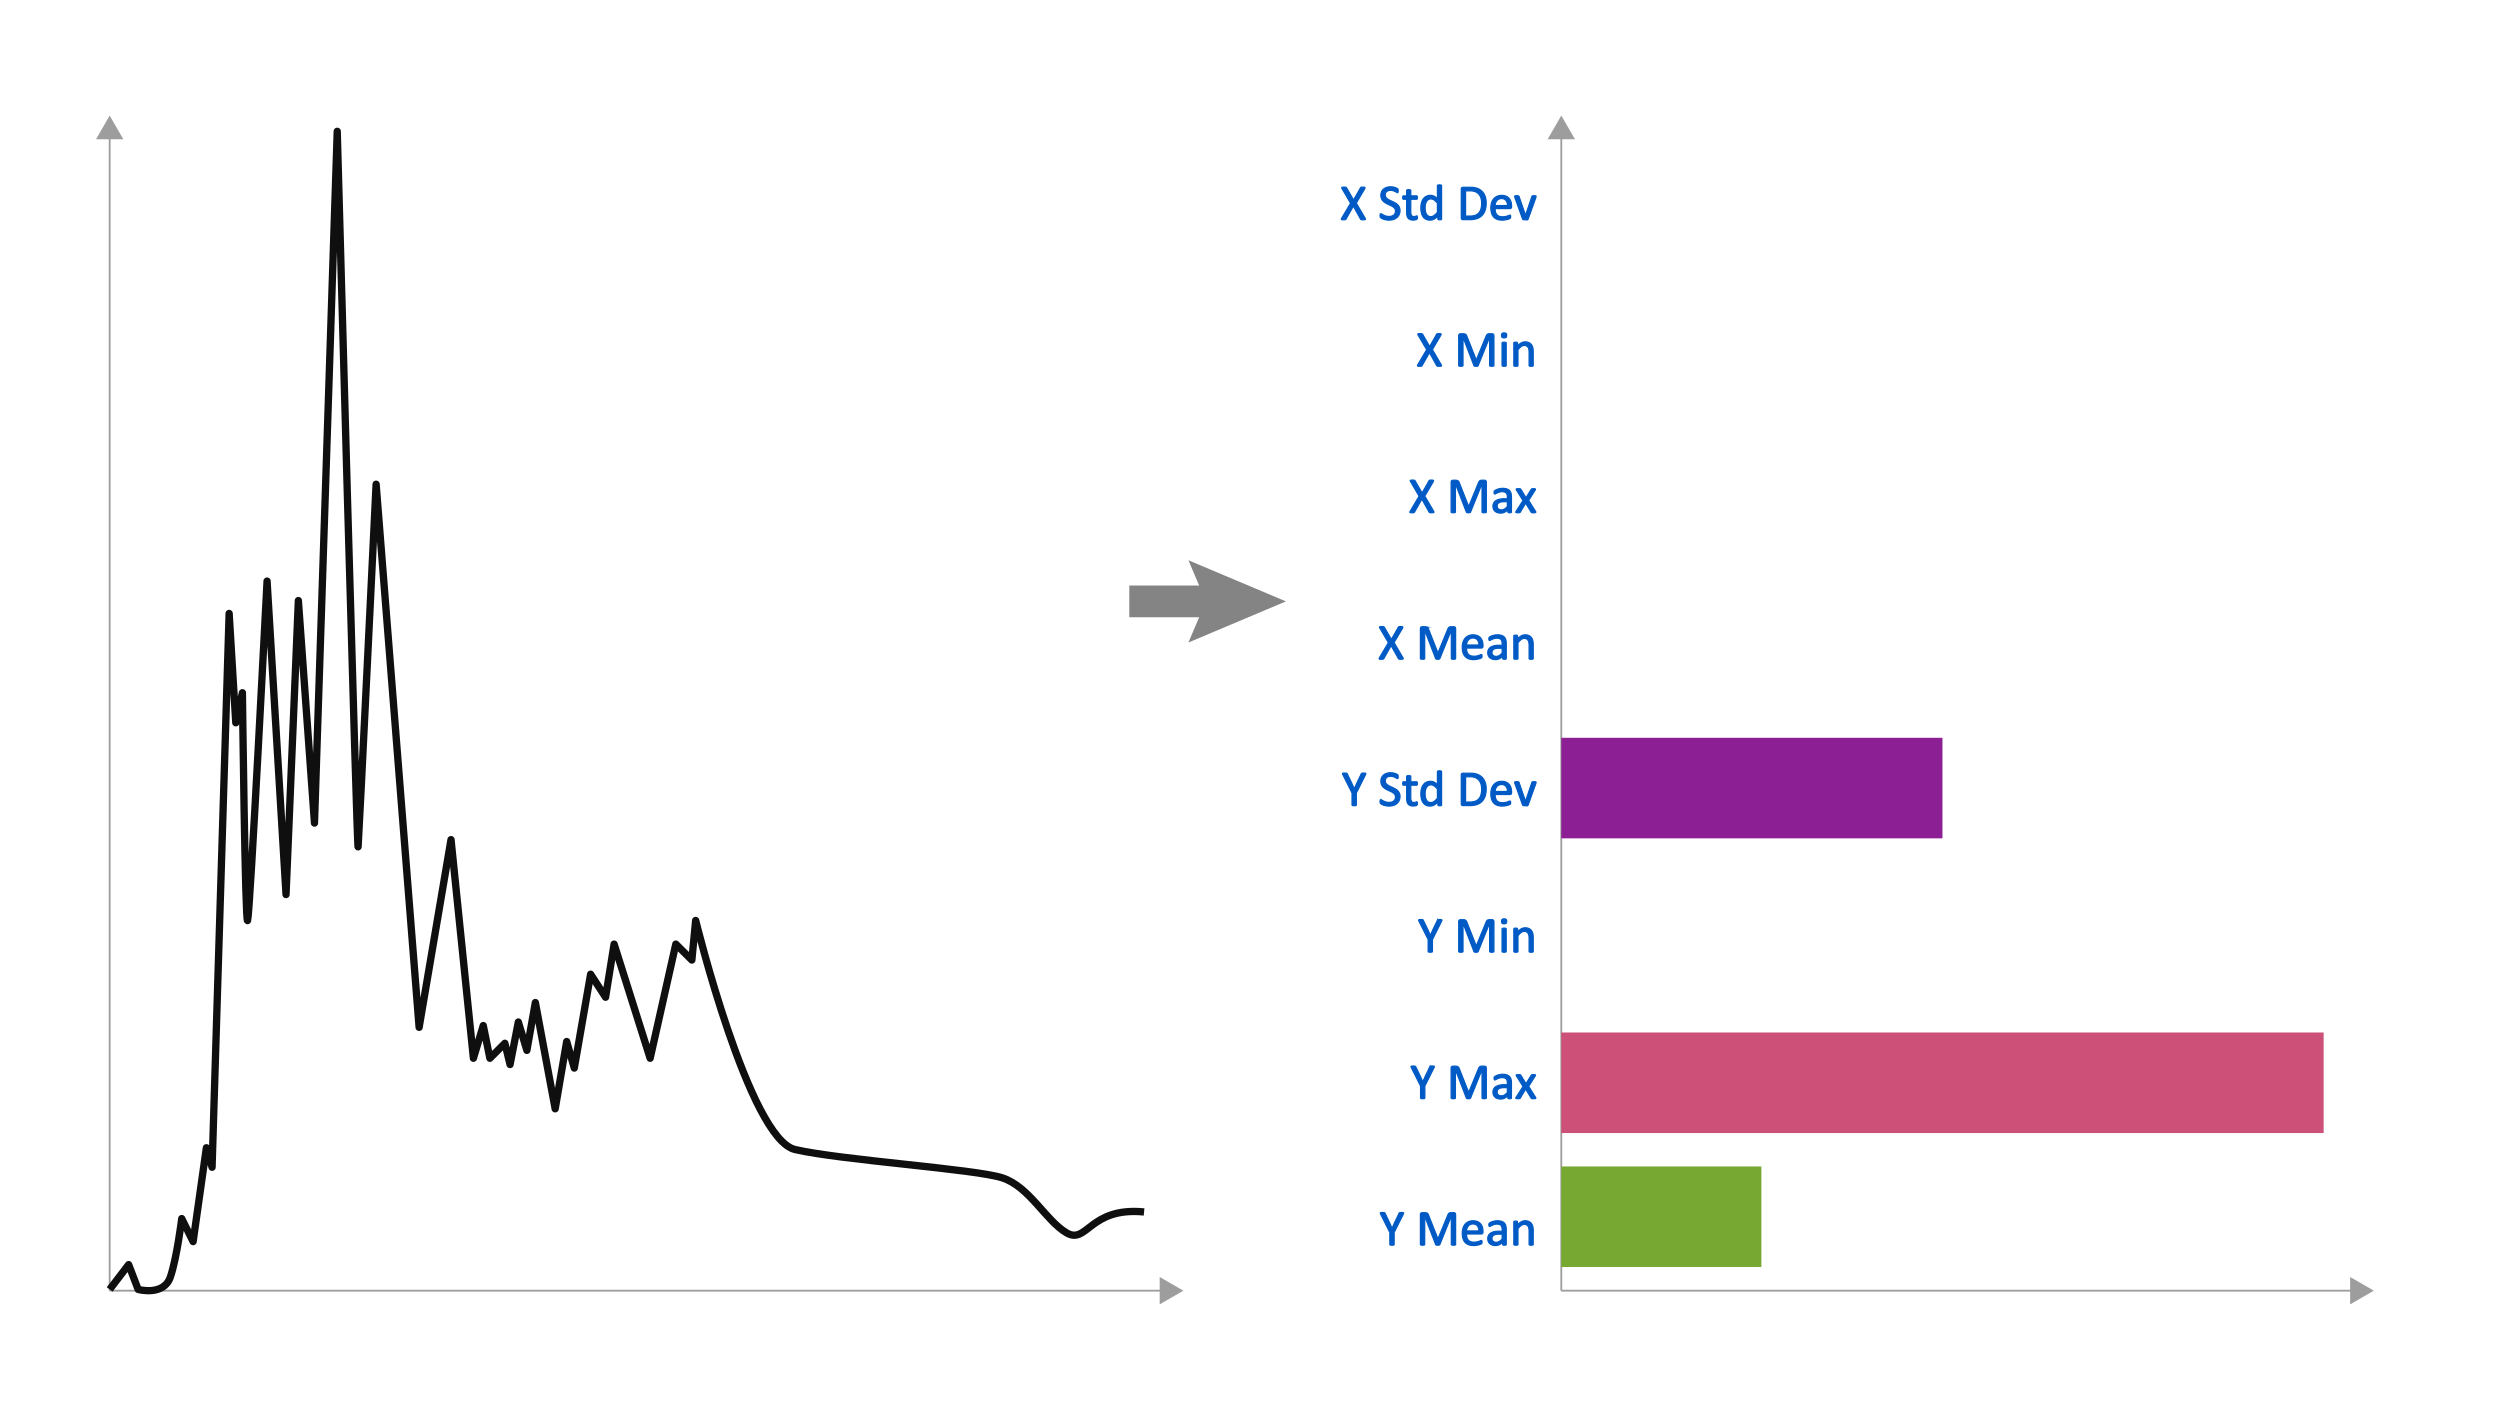 <svg id="Layer_1" data-name="Layer 1" xmlns="http://www.w3.org/2000/svg" viewBox="0 0 1024 576"><defs><style>.cls-1{fill:#005ac5;stroke:#005ac5;stroke-width:0.5px;}.cls-1,.cls-2,.cls-4{stroke-miterlimit:10;}.cls-2,.cls-4,.cls-9{fill:none;}.cls-2{stroke:#9d9d9d;stroke-width:0.75px;}.cls-3{fill:#9d9d9d;}.cls-4{stroke:#848484;stroke-width:13px;}.cls-5{fill:#848484;}.cls-6{fill:#8c1f94;}.cls-7{fill:#cc5077;}.cls-8{fill:#76a832;}.cls-9{stroke:#0f0f0f;stroke-linejoin:round;stroke-width:3px;}</style></defs><path class="cls-1" d="M559.115,89.337a1.254,1.254,0,0,1,.159.359.205.205,0,0,1-.067.211.592.592,0,0,1-.302.102,4.743,4.743,0,0,1-.56.025c-.219,0-.389-.004-.512-.016a1.097,1.097,0,0,1-.293-.056.478.478,0,0,1-.164-.097.51.51,0,0,1-.098-.149l-2.953-5.28-2.983,5.28a.686.686,0,0,1-.112.153.419.419,0,0,1-.17.098,1.294,1.294,0,0,1-.292.051c-.123.012-.287.016-.492.016a4.22,4.22,0,0,1-.533-.025.475.475,0,0,1-.272-.102.223.223,0,0,1-.052-.211,1.254,1.254,0,0,1,.159-.359l3.62-6.101-3.456-5.896a1.719,1.719,0,0,1-.159-.365.202.202,0,0,1,.047-.215.492.492,0,0,1,.287-.098c.136-.014.324-.019.564-.019.205,0,.372.004.503.016a1.433,1.433,0,0,1,.307.051.33.33,0,0,1,.164.102c.034.045.072.095.113.149l2.851,4.963,2.83-4.963q.051-.082.103-.149A.33.33,0,0,1,557.5,76.71a1.106,1.106,0,0,1,.272-.051c.116-.012.273-.016.473-.016a4.143,4.143,0,0,1,.517.025.57.57,0,0,1,.287.098.21.21,0,0,1,.066.209,1.177,1.177,0,0,1-.143.365l-3.445,5.854Z"/><path class="cls-1" d="M573.441,86.251a3.856,3.856,0,0,1-.344,1.661,3.563,3.563,0,0,1-.954,1.235,4.116,4.116,0,0,1-1.436.764,5.934,5.934,0,0,1-1.778.257,6.443,6.443,0,0,1-1.236-.112,6.869,6.869,0,0,1-1.015-.277,5.02,5.02,0,0,1-.749-.338,2.018,2.018,0,0,1-.42-.298.754.754,0,0,1-.175-.313,1.851,1.851,0,0,1-.056-.507,2.855,2.855,0,0,1,.019-.374.869.869,0,0,1,.062-.241.258.258,0,0,1,.102-.128.285.285,0,0,1,.144-.036.829.829,0,0,1,.404.175,6.436,6.436,0,0,0,1.661.764,4.549,4.549,0,0,0,1.339.18,3.415,3.415,0,0,0,1.051-.154,2.492,2.492,0,0,0,.82-.436,1.883,1.883,0,0,0,.527-.692,2.253,2.253,0,0,0,.185-.933,1.752,1.752,0,0,0-.257-.965,2.587,2.587,0,0,0-.677-.701,5.925,5.925,0,0,0-.959-.555c-.358-.167-.727-.338-1.101-.512a12.227,12.227,0,0,1-1.098-.58,4.627,4.627,0,0,1-.953-.748,3.477,3.477,0,0,1-.683-1.01,3.371,3.371,0,0,1-.261-1.391,3.481,3.481,0,0,1,.302-1.48,3.062,3.062,0,0,1,.841-1.093,3.727,3.727,0,0,1,1.282-.671,5.369,5.369,0,0,1,1.605-.232,5.252,5.252,0,0,1,.887.077,5.889,5.889,0,0,1,.841.205,4.769,4.769,0,0,1,.702.287,1.813,1.813,0,0,1,.405.256.75.75,0,0,1,.128.154.548.548,0,0,1,.052.143,1.497,1.497,0,0,1,.03.211c.007.082.011.188.011.318a2.992,2.992,0,0,1-.016.328,1.21,1.21,0,0,1-.046.24.301.301,0,0,1-.087.145.206.206,0,0,1-.128.045.822.822,0,0,1-.354-.143c-.16-.096-.357-.203-.589-.324a5.312,5.312,0,0,0-.826-.328,3.635,3.635,0,0,0-1.071-.148,2.864,2.864,0,0,0-.964.148,1.985,1.985,0,0,0-.677.396,1.548,1.548,0,0,0-.399.585,1.916,1.916,0,0,0-.134.717,1.722,1.722,0,0,0,.257.954,2.598,2.598,0,0,0,.682.708,6.051,6.051,0,0,0,.969.563c.362.171.732.343,1.107.519q.564.261,1.107.574a4.573,4.573,0,0,1,.969.738,3.357,3.357,0,0,1,.688,1.004A3.316,3.316,0,0,1,573.441,86.251Z"/><path class="cls-1" d="M580.566,89.04a2.151,2.151,0,0,1-.041.472.531.531,0,0,1-.123.257.804.804,0,0,1-.246.153,2.031,2.031,0,0,1-.374.118c-.14.031-.289.057-.446.076a3.471,3.471,0,0,1-.471.031,3.56,3.56,0,0,1-1.23-.189,1.994,1.994,0,0,1-.842-.574,2.366,2.366,0,0,1-.477-.975,5.747,5.747,0,0,1-.148-1.389V81.626h-1.292a.277.277,0,0,1-.246-.164,1.144,1.144,0,0,1-.093-.533,1.74,1.74,0,0,1,.026-.328.946.946,0,0,1,.066-.221.275.275,0,0,1,.107-.123.316.316,0,0,1,.149-.035h1.281V78.027a.257.257,0,0,1,.036-.134.294.294,0,0,1,.133-.107.869.869,0,0,1,.262-.066,3.396,3.396,0,0,1,.41-.021,3.523,3.523,0,0,1,.421.021.804.804,0,0,1,.256.066.337.337,0,0,1,.133.107.237.237,0,0,1,.041.134v2.194h2.369a.285.285,0,0,1,.144.035.315.315,0,0,1,.107.123.728.728,0,0,1,.067.221,2.388,2.388,0,0,1,.02.328,1.147,1.147,0,0,1-.092.533.277.277,0,0,1-.246.164h-2.369v5.149a2.934,2.934,0,0,0,.282,1.439,1.066,1.066,0,0,0,1.011.488,1.713,1.713,0,0,0,.42-.047,3.382,3.382,0,0,0,.328-.098c.096-.033.178-.066.246-.098a.479.479,0,0,1,.185-.045.194.194,0,0,1,.098.025.169.169,0,0,1,.071.098,1.187,1.187,0,0,1,.047.194A2.056,2.056,0,0,1,580.566,89.04Z"/><path class="cls-1" d="M590.472,89.717a.275.275,0,0,1-.036.143.236.236,0,0,1-.123.098,1.006,1.006,0,0,1-.231.057,2.529,2.529,0,0,1-.349.019,2.631,2.631,0,0,1-.359-.019,1.113,1.113,0,0,1-.235-.057.271.271,0,0,1-.134-.098.252.252,0,0,1-.041-.143v-1.22a6.29,6.29,0,0,1-1.512,1.23,3.457,3.457,0,0,1-1.718.44,3.544,3.544,0,0,1-1.733-.396,3.229,3.229,0,0,1-1.163-1.066,4.673,4.673,0,0,1-.651-1.578,8.657,8.657,0,0,1-.205-1.912,8.321,8.321,0,0,1,.256-2.148,4.776,4.776,0,0,1,.76-1.636,3.375,3.375,0,0,1,1.245-1.04,3.854,3.854,0,0,1,1.718-.365,3.146,3.146,0,0,1,1.482.353A5.282,5.282,0,0,1,588.77,81.421V76.059a.278.278,0,0,1,.036-.138.233.233,0,0,1,.139-.104,1.556,1.556,0,0,1,.261-.06,2.556,2.556,0,0,1,.405-.026,2.728,2.728,0,0,1,.42.026,1.302,1.302,0,0,1,.257.06.295.295,0,0,1,.139.104.24.24,0,0,1,.046.138ZM588.77,83.226a6.673,6.673,0,0,0-1.328-1.297,2.31,2.31,0,0,0-1.338-.445,1.897,1.897,0,0,0-1.097.307,2.35,2.35,0,0,0-.733.81,3.848,3.848,0,0,0-.41,1.139,6.47,6.47,0,0,0-.128,1.291,8.485,8.485,0,0,0,.107,1.364,3.941,3.941,0,0,0,.374,1.185,2.255,2.255,0,0,0,.708.83,1.859,1.859,0,0,0,1.107.312,2.283,2.283,0,0,0,.65-.092,2.419,2.419,0,0,0,.641-.308,4.796,4.796,0,0,0,.688-.559,8.348,8.348,0,0,0,.759-.846Z"/><path class="cls-1" d="M608.744,83.144a9.289,9.289,0,0,1-.442,3.01,5.459,5.459,0,0,1-1.287,2.133,5.307,5.307,0,0,1-2.076,1.267,9.101,9.101,0,0,1-2.933.421h-2.809a.721.721,0,0,1-.446-.16.658.658,0,0,1-.21-.559V77.423a.658.658,0,0,1,.21-.559.728.728,0,0,1,.446-.16h3.004a8.3,8.3,0,0,1,2.912.447,5.315,5.315,0,0,1,1.995,1.281,5.471,5.471,0,0,1,1.22,2.025A8.099,8.099,0,0,1,608.744,83.144Zm-1.857.072a7.226,7.226,0,0,0-.267-2.004,4.297,4.297,0,0,0-.836-1.605,3.868,3.868,0,0,0-1.44-1.057,5.69,5.69,0,0,0-2.245-.379h-1.795V88.497h1.815a6.299,6.299,0,0,0,2.143-.318,3.536,3.536,0,0,0,1.456-.975,4.243,4.243,0,0,0,.877-1.645A8.346,8.346,0,0,0,606.887,83.216Z"/><path class="cls-1" d="M619.14,84.702a.71.71,0,0,1-.2.57.699.699,0,0,1-.459.168h-6.077a5.718,5.718,0,0,0,.154,1.385,2.688,2.688,0,0,0,.516,1.057,2.315,2.315,0,0,0,.938.676,3.718,3.718,0,0,0,1.411.236,5.745,5.745,0,0,0,1.175-.107,7.059,7.059,0,0,0,.892-.241q.376-.133.618-.241a.999.999,0,0,1,.366-.107.236.236,0,0,1,.128.035.238.238,0,0,1,.088.108.763.763,0,0,1,.047.2,2.781,2.781,0,0,1,.016.312,2.197,2.197,0,0,1-.011.231c-.007.065-.016.123-.025.174a.435.435,0,0,1-.052.139.603.603,0,0,1-.092.119,1.525,1.525,0,0,1-.334.184,4.775,4.775,0,0,1-.717.252c-.295.082-.635.154-1.02.221a7.513,7.513,0,0,1-1.235.097,5.743,5.743,0,0,1-1.995-.317,3.723,3.723,0,0,1-1.44-.943,4.041,4.041,0,0,1-.882-1.569,7.311,7.311,0,0,1-.298-2.194,6.92,6.92,0,0,1,.309-2.139,4.536,4.536,0,0,1,.887-1.609,3.875,3.875,0,0,1,1.399-1.016,4.618,4.618,0,0,1,1.835-.353,4.444,4.444,0,0,1,1.852.35,3.508,3.508,0,0,1,1.256.938,3.776,3.776,0,0,1,.723,1.385,6.041,6.041,0,0,1,.23,1.697ZM617.439,84.2a3.088,3.088,0,0,0-.594-2.092,2.258,2.258,0,0,0-1.851-.759,2.466,2.466,0,0,0-1.105.235,2.395,2.395,0,0,0-.794.626,2.839,2.839,0,0,0-.495.907,3.779,3.779,0,0,0-.196,1.082Z"/><path class="cls-1" d="M629.181,80.468a.711.711,0,0,1-.006.088c-.003.029-.009.062-.016.097s-.015.071-.025.112-.022.086-.035.134l-3.148,8.767a.55.55,0,0,1-.107.185.459.459,0,0,1-.2.112,1.555,1.555,0,0,1-.339.056c-.137.012-.307.016-.512.016s-.377-.006-.514-.019a1.669,1.669,0,0,1-.333-.062.491.491,0,0,1-.2-.112.513.513,0,0,1-.112-.175l-3.138-8.767c-.027-.082-.05-.153-.066-.216a.963.963,0,0,1-.031-.139c-.003-.029-.005-.056-.005-.076a.252.252,0,0,1,.041-.143.267.267,0,0,1,.139-.097.91.91,0,0,1,.256-.047c.106-.007.237-.01.396-.01.197,0,.356.004.477.016a.934.934,0,0,1,.276.056.333.333,0,0,1,.143.103.792.792,0,0,1,.088.154l2.603,7.607.041.123.031-.123,2.574-7.607a.342.342,0,0,1,.071-.154.386.386,0,0,1,.148-.103.916.916,0,0,1,.267-.056c.113-.012.262-.016.446-.016.157,0,.287.003.39.01a.694.694,0,0,1,.241.051.292.292,0,0,1,.123.098A.258.258,0,0,1,629.181,80.468Z"/><path class="cls-1" d="M590.287,149.337a1.254,1.254,0,0,1,.159.359.205.205,0,0,1-.067.211.592.592,0,0,1-.302.102,4.745,4.745,0,0,1-.56.025c-.219,0-.389-.004-.512-.016a1.097,1.097,0,0,1-.293-.056.479.479,0,0,1-.164-.097.508.508,0,0,1-.098-.149l-2.953-5.28-2.983,5.28a.686.686,0,0,1-.112.153.42.42,0,0,1-.17.098,1.293,1.293,0,0,1-.292.051c-.123.012-.287.016-.492.016a4.218,4.218,0,0,1-.533-.025.474.474,0,0,1-.272-.102.223.223,0,0,1-.052-.211,1.254,1.254,0,0,1,.159-.359l3.62-6.101-3.456-5.896a1.719,1.719,0,0,1-.159-.365.202.202,0,0,1,.047-.215.492.492,0,0,1,.287-.098c.136-.014.324-.019.563-.019.205,0,.372.004.503.016a1.433,1.433,0,0,1,.307.051.33.33,0,0,1,.164.102c.034.045.072.095.113.149l2.851,4.963,2.83-4.963q.051-.082.102-.149a.33.33,0,0,1,.148-.102,1.106,1.106,0,0,1,.272-.051c.116-.012.273-.016.473-.016a4.144,4.144,0,0,1,.518.025.57.57,0,0,1,.287.098.211.211,0,0,1,.066.209,1.18,1.18,0,0,1-.143.365l-3.445,5.854Z"/><path class="cls-1" d="M611.914,149.706a.25.25,0,0,1-.043.144.284.284,0,0,1-.147.098,1.761,1.761,0,0,1-.27.06,2.812,2.812,0,0,1-.428.025,2.843,2.843,0,0,1-.417-.025,1.574,1.574,0,0,1-.274-.06.282.282,0,0,1-.143-.098.249.249,0,0,1-.042-.144V138.15h-.021l-4.676,11.607a.333.333,0,0,1-.087.123.442.442,0,0,1-.164.087,1.208,1.208,0,0,1-.256.051,3.135,3.135,0,0,1-.354.016,2.878,2.878,0,0,1-.369-.019,1.369,1.369,0,0,1-.256-.057.446.446,0,0,1-.159-.088.265.265,0,0,1-.077-.112L599.259,138.15h-.01v11.556a.249.249,0,0,1-.042.144.288.288,0,0,1-.148.098,1.761,1.761,0,0,1-.274.06,2.911,2.911,0,0,1-.433.025,2.83,2.83,0,0,1-.423-.025,1.612,1.612,0,0,1-.27-.06.253.253,0,0,1-.137-.098.271.271,0,0,1-.037-.144V137.505a.747.747,0,0,1,.229-.615.797.797,0,0,1,.511-.185h1.083a2.453,2.453,0,0,1,.583.062,1.266,1.266,0,0,1,.438.194,1.143,1.143,0,0,1,.312.339,2.368,2.368,0,0,1,.218.481l3.795,9.608h.051l3.947-9.578a2.931,2.931,0,0,1,.25-.522,1.337,1.337,0,0,1,.298-.343,1.018,1.018,0,0,1,.359-.185,1.693,1.693,0,0,1,.458-.057h1.136a.937.937,0,0,1,.297.047.61.61,0,0,1,.239.143.776.776,0,0,1,.162.246.957.957,0,0,1,.062.365Z"/><path class="cls-1" d="M617.132,137.371a1.116,1.116,0,0,1-.225.81,1.21,1.21,0,0,1-.831.216,1.192,1.192,0,0,1-.816-.21,1.097,1.097,0,0,1-.221-.795,1.112,1.112,0,0,1,.227-.811,1.214,1.214,0,0,1,.83-.215,1.191,1.191,0,0,1,.815.211A1.093,1.093,0,0,1,617.132,137.371Zm-.194,12.346a.226.226,0,0,1-.041.138.306.306,0,0,1-.134.098.923.923,0,0,1-.256.062,3.534,3.534,0,0,1-.42.019,3.411,3.411,0,0,1-.41-.019,1.002,1.002,0,0,1-.262-.062.275.275,0,0,1-.134-.098.253.253,0,0,1-.036-.138v-9.229a.237.237,0,0,1,.17-.235.998.998,0,0,1,.262-.062,3.411,3.411,0,0,1,.41-.019,3.534,3.534,0,0,1,.42.019.92.92,0,0,1,.256.062.296.296,0,0,1,.134.102.238.238,0,0,1,.041.134Z"/><path class="cls-1" d="M628.012,149.717a.226.226,0,0,1-.041.138.314.314,0,0,1-.133.098.95.95,0,0,1-.257.062,3.42,3.42,0,0,1-.41.019,3.541,3.541,0,0,1-.421-.019.933.933,0,0,1-.256-.062.302.302,0,0,1-.133-.098.22.22,0,0,1-.041-.138v-5.403a5.304,5.304,0,0,0-.123-1.272,2.628,2.628,0,0,0-.359-.831,1.553,1.553,0,0,0-.61-.533,1.932,1.932,0,0,0-.866-.185,2.187,2.187,0,0,0-1.272.451,6.915,6.915,0,0,0-1.333,1.322v6.45a.225.225,0,0,1-.041.138.305.305,0,0,1-.134.098.922.922,0,0,1-.256.062,3.535,3.535,0,0,1-.42.019,3.41,3.41,0,0,1-.41-.019,1,1,0,0,1-.262-.062.274.274,0,0,1-.134-.098.253.253,0,0,1-.036-.138v-9.229a.282.282,0,0,1,.031-.138.275.275,0,0,1,.123-.103.672.672,0,0,1,.236-.06,4.55,4.55,0,0,1,.753,0,.595.595,0,0,1,.231.06.326.326,0,0,1,.117.103.246.246,0,0,1,.036.138v1.22a5.668,5.668,0,0,1,1.554-1.275,3.336,3.336,0,0,1,1.563-.406,3.499,3.499,0,0,1,1.554.312,2.813,2.813,0,0,1,1.02.836,3.348,3.348,0,0,1,.56,1.226,7.308,7.308,0,0,1,.169,1.686Z"/><path class="cls-1" d="M587.18,209.337a1.256,1.256,0,0,1,.159.359.205.205,0,0,1-.067.211.593.593,0,0,1-.302.102,4.742,4.742,0,0,1-.56.025c-.219,0-.389-.004-.512-.016a1.096,1.096,0,0,1-.293-.056.479.479,0,0,1-.164-.097.51.51,0,0,1-.098-.149l-2.953-5.28-2.983,5.28a.686.686,0,0,1-.112.153.419.419,0,0,1-.17.098,1.294,1.294,0,0,1-.292.051c-.123.012-.287.016-.492.016a4.22,4.22,0,0,1-.533-.025.475.475,0,0,1-.272-.102.223.223,0,0,1-.052-.211,1.253,1.253,0,0,1,.159-.359l3.62-6.101-3.456-5.896a1.724,1.724,0,0,1-.159-.365.202.202,0,0,1,.047-.215.492.492,0,0,1,.287-.098c.136-.014.324-.019.564-.019.205,0,.372.004.503.016a1.434,1.434,0,0,1,.307.051.329.329,0,0,1,.164.102c.034.045.072.095.113.149l2.851,4.963,2.83-4.963q.051-.082.102-.149a.33.33,0,0,1,.148-.102,1.107,1.107,0,0,1,.272-.051c.116-.012.274-.016.473-.016a4.145,4.145,0,0,1,.518.025.57.57,0,0,1,.287.098.211.211,0,0,1,.066.209,1.178,1.178,0,0,1-.144.365l-3.445,5.854Z"/><path class="cls-1" d="M608.806,209.706a.25.25,0,0,1-.043.144.285.285,0,0,1-.147.098,1.761,1.761,0,0,1-.27.06,2.813,2.813,0,0,1-.428.025,2.842,2.842,0,0,1-.417-.025,1.574,1.574,0,0,1-.274-.06.282.282,0,0,1-.143-.098.249.249,0,0,1-.042-.144V198.15h-.021l-4.676,11.607a.333.333,0,0,1-.087.123.442.442,0,0,1-.164.087,1.206,1.206,0,0,1-.256.051,3.135,3.135,0,0,1-.354.016,2.881,2.881,0,0,1-.369-.019,1.367,1.367,0,0,1-.256-.057.446.446,0,0,1-.159-.088.264.264,0,0,1-.077-.112L596.152,198.15h-.01v11.556a.249.249,0,0,1-.042.144.288.288,0,0,1-.148.098,1.762,1.762,0,0,1-.275.06,2.91,2.91,0,0,1-.433.025,2.829,2.829,0,0,1-.423-.025,1.614,1.614,0,0,1-.27-.06.252.252,0,0,1-.137-.098.27.27,0,0,1-.037-.144V197.505a.747.747,0,0,1,.229-.615.797.797,0,0,1,.511-.185h1.083a2.453,2.453,0,0,1,.583.062,1.266,1.266,0,0,1,.438.194,1.143,1.143,0,0,1,.312.339,2.373,2.373,0,0,1,.218.481l3.795,9.608h.051l3.947-9.578a2.945,2.945,0,0,1,.25-.522,1.339,1.339,0,0,1,.298-.343,1.017,1.017,0,0,1,.359-.185,1.693,1.693,0,0,1,.458-.057h1.136a.937.937,0,0,1,.297.047.61.61,0,0,1,.239.143.776.776,0,0,1,.162.246.957.957,0,0,1,.062.365Z"/><path class="cls-1" d="M619.091,209.728a.217.217,0,0,1-.082.184.587.587,0,0,1-.227.093,2.154,2.154,0,0,1-.42.03,2.353,2.353,0,0,1-.426-.03.506.506,0,0,1-.231-.093.228.228,0,0,1-.072-.184v-.924a4.563,4.563,0,0,1-1.348,1.006,3.59,3.59,0,0,1-1.574.358,4.272,4.272,0,0,1-1.317-.19,2.818,2.818,0,0,1-1.005-.548,2.461,2.461,0,0,1-.646-.882,2.925,2.925,0,0,1-.231-1.189,2.742,2.742,0,0,1,.318-1.354,2.626,2.626,0,0,1,.912-.953,4.474,4.474,0,0,1,1.456-.57,9.135,9.135,0,0,1,1.938-.19H617.41v-.717a3.568,3.568,0,0,0-.113-.943,1.607,1.607,0,0,0-.364-.682,1.546,1.546,0,0,0-.651-.41,2.987,2.987,0,0,0-.984-.139,3.894,3.894,0,0,0-1.122.148,6.119,6.119,0,0,0-.872.328c-.249.119-.458.229-.625.328a.859.859,0,0,1-.375.148.249.249,0,0,1-.142-.041.355.355,0,0,1-.108-.123.644.644,0,0,1-.066-.211,2.128,2.128,0,0,1,.016-.685.59.59,0,0,1,.174-.283,2.286,2.286,0,0,1,.478-.312,5.257,5.257,0,0,1,.779-.328,7.186,7.186,0,0,1,.963-.246,5.809,5.809,0,0,1,1.057-.098,5.535,5.535,0,0,1,1.691.227,2.756,2.756,0,0,1,1.129.66,2.571,2.571,0,0,1,.625,1.082,5.245,5.245,0,0,1,.195,1.508Zm-1.682-4.215h-1.446a5.487,5.487,0,0,0-1.21.117,2.525,2.525,0,0,0-.852.35,1.456,1.456,0,0,0-.497.553,1.677,1.677,0,0,0-.159.744,1.485,1.485,0,0,0,.457,1.143,1.792,1.792,0,0,0,1.276.426,2.373,2.373,0,0,0,1.235-.338,5.335,5.335,0,0,0,1.195-1.035Z"/><path class="cls-1" d="M628.996,209.523a.525.525,0,0,1,.082.24.184.184,0,0,1-.098.159.762.762,0,0,1-.298.087,4.121,4.121,0,0,1-.517.025c-.205,0-.367-.004-.487-.016a1.297,1.297,0,0,1-.287-.051.42.42,0,0,1-.164-.092.59.59,0,0,1-.098-.129l-2.215-3.66-2.204,3.66a.56.56,0,0,1-.098.129.406.406,0,0,1-.164.092,1.268,1.268,0,0,1-.282.051c-.116.012-.27.016-.461.016a3.688,3.688,0,0,1-.487-.025.645.645,0,0,1-.276-.087.172.172,0,0,1-.082-.159.513.513,0,0,1,.098-.24l2.871-4.502-2.718-4.338a.57.57,0,0,1-.087-.24.183.183,0,0,1,.092-.164.65.65,0,0,1,.298-.088c.133-.014.309-.019.528-.019.197,0,.356.004.477.016a1.507,1.507,0,0,1,.281.045.387.387,0,0,1,.154.082.63.63,0,0,1,.092.123l2.103,3.436,2.133-3.436a.685.685,0,0,1,.093-.112.402.402,0,0,1,.138-.087.905.905,0,0,1,.246-.051,4.306,4.306,0,0,1,.437-.016,4.72,4.72,0,0,1,.486.019.691.691,0,0,1,.282.078.155.155,0,0,1,.082.158.654.654,0,0,1-.102.256L626.144,204.97Z"/><path class="cls-1" d="M574.599,269.337a1.254,1.254,0,0,1,.159.359.205.205,0,0,1-.067.211.592.592,0,0,1-.302.102,4.745,4.745,0,0,1-.56.025c-.219,0-.389-.004-.512-.016a1.097,1.097,0,0,1-.293-.056.479.479,0,0,1-.164-.097.508.508,0,0,1-.098-.149l-2.953-5.28-2.983,5.28a.686.686,0,0,1-.112.153.42.42,0,0,1-.17.098,1.293,1.293,0,0,1-.292.051c-.123.012-.287.016-.492.016a4.218,4.218,0,0,1-.533-.025.474.474,0,0,1-.272-.102.223.223,0,0,1-.052-.211,1.254,1.254,0,0,1,.159-.359l3.62-6.101-3.456-5.896a1.719,1.719,0,0,1-.159-.365.202.202,0,0,1,.047-.215.492.492,0,0,1,.287-.098c.136-.014.324-.019.563-.019.205,0,.372.004.503.016a1.433,1.433,0,0,1,.307.051.33.33,0,0,1,.164.102c.034.045.072.095.113.149l2.851,4.963,2.83-4.963q.051-.082.102-.149a.33.33,0,0,1,.148-.102,1.106,1.106,0,0,1,.272-.051c.116-.012.273-.016.473-.016a4.144,4.144,0,0,1,.518.025.57.57,0,0,1,.287.098.211.211,0,0,1,.066.209,1.18,1.18,0,0,1-.143.365l-3.445,5.854Z"/><path class="cls-1" d="M596.226,269.706a.25.25,0,0,1-.043.144.284.284,0,0,1-.147.098,1.761,1.761,0,0,1-.27.06,2.812,2.812,0,0,1-.428.025,2.843,2.843,0,0,1-.417-.025,1.574,1.574,0,0,1-.274-.06.282.282,0,0,1-.143-.098.249.249,0,0,1-.042-.144V258.15h-.021l-4.676,11.607a.333.333,0,0,1-.087.123.442.442,0,0,1-.164.087,1.208,1.208,0,0,1-.256.051,3.135,3.135,0,0,1-.354.016,2.878,2.878,0,0,1-.369-.019,1.369,1.369,0,0,1-.256-.057.446.446,0,0,1-.159-.088.265.265,0,0,1-.077-.112L583.572,258.15h-.01v11.556a.249.249,0,0,1-.042.144.288.288,0,0,1-.148.098,1.761,1.761,0,0,1-.274.06,2.911,2.911,0,0,1-.433.025,2.83,2.83,0,0,1-.423-.025,1.612,1.612,0,0,1-.27-.06.253.253,0,0,1-.137-.098.271.271,0,0,1-.037-.144V257.505a.747.747,0,0,1,.229-.615.797.797,0,0,1,.511-.185h1.083a2.453,2.453,0,0,1,.583.062,1.266,1.266,0,0,1,.438.194,1.143,1.143,0,0,1,.312.339,2.368,2.368,0,0,1,.218.481l3.795,9.608h.051l3.947-9.578a2.931,2.931,0,0,1,.25-.522,1.337,1.337,0,0,1,.298-.343,1.018,1.018,0,0,1,.359-.185,1.693,1.693,0,0,1,.458-.057h1.136a.937.937,0,0,1,.297.047.61.61,0,0,1,.239.143.776.776,0,0,1,.162.246.957.957,0,0,1,.062.365Z"/><path class="cls-1" d="M607.433,264.702a.71.71,0,0,1-.2.57.699.699,0,0,1-.459.168h-6.077a5.713,5.713,0,0,0,.154,1.385,2.688,2.688,0,0,0,.516,1.057,2.313,2.313,0,0,0,.938.676,3.718,3.718,0,0,0,1.411.236,5.744,5.744,0,0,0,1.175-.107,7.05,7.05,0,0,0,.892-.241q.377-.133.618-.241a.999.999,0,0,1,.366-.107.235.235,0,0,1,.128.035.238.238,0,0,1,.088.108.763.763,0,0,1,.047.2,2.784,2.784,0,0,1,.016.312,2.228,2.228,0,0,1-.011.231c-.007.065-.016.123-.025.174a.433.433,0,0,1-.052.139.595.595,0,0,1-.092.119,1.52,1.52,0,0,1-.334.184,4.779,4.779,0,0,1-.717.252c-.295.082-.635.154-1.02.221a7.515,7.515,0,0,1-1.235.097,5.742,5.742,0,0,1-1.995-.317,3.723,3.723,0,0,1-1.44-.943,4.043,4.043,0,0,1-.882-1.569,7.314,7.314,0,0,1-.298-2.194,6.92,6.92,0,0,1,.309-2.139,4.534,4.534,0,0,1,.887-1.609,3.873,3.873,0,0,1,1.399-1.016,4.618,4.618,0,0,1,1.835-.353,4.443,4.443,0,0,1,1.851.35,3.507,3.507,0,0,1,1.256.938,3.775,3.775,0,0,1,.723,1.385,6.041,6.041,0,0,1,.231,1.697Zm-1.701-.502a3.087,3.087,0,0,0-.594-2.092,2.258,2.258,0,0,0-1.852-.759,2.466,2.466,0,0,0-1.105.235,2.395,2.395,0,0,0-.794.626,2.839,2.839,0,0,0-.495.907,3.776,3.776,0,0,0-.196,1.082Z"/><path class="cls-1" d="M616.96,269.728a.217.217,0,0,1-.082.184.586.586,0,0,1-.227.093,2.156,2.156,0,0,1-.42.03,2.351,2.351,0,0,1-.426-.03.505.505,0,0,1-.231-.093.228.228,0,0,1-.072-.184v-.924a4.563,4.563,0,0,1-1.348,1.006,3.59,3.59,0,0,1-1.574.358,4.271,4.271,0,0,1-1.317-.19,2.817,2.817,0,0,1-1.005-.548,2.461,2.461,0,0,1-.646-.882,2.927,2.927,0,0,1-.231-1.189,2.741,2.741,0,0,1,.318-1.354,2.625,2.625,0,0,1,.912-.953,4.475,4.475,0,0,1,1.456-.57,9.136,9.136,0,0,1,1.938-.19h1.272v-.717a3.568,3.568,0,0,0-.113-.943,1.608,1.608,0,0,0-.364-.682,1.546,1.546,0,0,0-.651-.41,2.986,2.986,0,0,0-.984-.139,3.893,3.893,0,0,0-1.122.148,6.114,6.114,0,0,0-.872.328c-.249.119-.458.229-.625.328a.86.86,0,0,1-.375.148.249.249,0,0,1-.143-.041.356.356,0,0,1-.108-.123.647.647,0,0,1-.066-.211,2.128,2.128,0,0,1,.016-.685.591.591,0,0,1,.174-.283,2.282,2.282,0,0,1,.477-.312,5.262,5.262,0,0,1,.779-.328,7.188,7.188,0,0,1,.963-.246,5.808,5.808,0,0,1,1.057-.098,5.534,5.534,0,0,1,1.691.227,2.756,2.756,0,0,1,1.129.66,2.57,2.57,0,0,1,.625,1.082,5.245,5.245,0,0,1,.195,1.508Zm-1.682-4.215h-1.446a5.487,5.487,0,0,0-1.21.117,2.526,2.526,0,0,0-.852.35,1.458,1.458,0,0,0-.497.553,1.678,1.678,0,0,0-.159.744,1.485,1.485,0,0,0,.457,1.143,1.792,1.792,0,0,0,1.276.426,2.372,2.372,0,0,0,1.235-.338,5.333,5.333,0,0,0,1.195-1.035Z"/><path class="cls-1" d="M628.013,269.717a.226.226,0,0,1-.041.138.314.314,0,0,1-.133.098.95.95,0,0,1-.257.062,3.421,3.421,0,0,1-.41.019,3.54,3.54,0,0,1-.421-.019.932.932,0,0,1-.256-.062.302.302,0,0,1-.133-.098.22.22,0,0,1-.041-.138v-5.403a5.298,5.298,0,0,0-.123-1.272,2.625,2.625,0,0,0-.359-.831,1.554,1.554,0,0,0-.61-.533,1.932,1.932,0,0,0-.866-.185,2.187,2.187,0,0,0-1.272.451,6.912,6.912,0,0,0-1.333,1.322v6.45a.226.226,0,0,1-.041.138.306.306,0,0,1-.134.098.923.923,0,0,1-.256.062,3.533,3.533,0,0,1-.42.019,3.41,3.41,0,0,1-.41-.019,1.002,1.002,0,0,1-.262-.062.274.274,0,0,1-.134-.098.253.253,0,0,1-.036-.138v-9.229a.282.282,0,0,1,.031-.138.275.275,0,0,1,.123-.103.672.672,0,0,1,.236-.06,4.551,4.551,0,0,1,.753,0,.595.595,0,0,1,.231.06.327.327,0,0,1,.117.103.246.246,0,0,1,.036.138v1.22a5.669,5.669,0,0,1,1.554-1.275,3.336,3.336,0,0,1,1.563-.406,3.498,3.498,0,0,1,1.554.312,2.813,2.813,0,0,1,1.02.836,3.347,3.347,0,0,1,.559,1.226,7.308,7.308,0,0,1,.169,1.686Z"/><path class="cls-1" d="M555.557,324.815v4.891a.255.255,0,0,1-.041.144.273.273,0,0,1-.143.098,1.652,1.652,0,0,1-.275.06,3.492,3.492,0,0,1-.841,0,1.804,1.804,0,0,1-.275-.06.276.276,0,0,1-.147-.098.255.255,0,0,1-.041-.144v-4.891l-3.753-7.485a1.688,1.688,0,0,1-.139-.369.209.209,0,0,1,.052-.205.482.482,0,0,1,.276-.093c.134-.014.314-.019.538-.019a4.91,4.91,0,0,1,.498.019,1.661,1.661,0,0,1,.303.057.365.365,0,0,1,.169.103.846.846,0,0,1,.107.168l1.835,3.814q.256.545.511,1.139t.52,1.199h.02q.234-.583.484-1.164c.167-.385.335-.767.506-1.143l1.846-3.835a.543.543,0,0,1,.087-.175.352.352,0,0,1,.154-.107,1.254,1.254,0,0,1,.272-.057,3.933,3.933,0,0,1,.44-.019,4.975,4.975,0,0,1,.58.025.553.553,0,0,1,.292.098.202.202,0,0,1,.057.205,1.542,1.542,0,0,1-.139.358Z"/><path class="cls-1" d="M573.441,326.251a3.856,3.856,0,0,1-.344,1.661,3.563,3.563,0,0,1-.954,1.235,4.116,4.116,0,0,1-1.436.764,5.934,5.934,0,0,1-1.778.257,6.443,6.443,0,0,1-1.236-.112,6.869,6.869,0,0,1-1.015-.277,5.02,5.02,0,0,1-.749-.338,2.018,2.018,0,0,1-.42-.298.754.754,0,0,1-.175-.313,1.851,1.851,0,0,1-.056-.507,2.855,2.855,0,0,1,.019-.374.869.869,0,0,1,.062-.241.258.258,0,0,1,.102-.128.285.285,0,0,1,.144-.036.829.829,0,0,1,.404.175,6.436,6.436,0,0,0,1.661.764,4.549,4.549,0,0,0,1.339.18,3.415,3.415,0,0,0,1.051-.154,2.492,2.492,0,0,0,.82-.436,1.883,1.883,0,0,0,.527-.692,2.253,2.253,0,0,0,.185-.933,1.752,1.752,0,0,0-.257-.965,2.587,2.587,0,0,0-.677-.701,5.925,5.925,0,0,0-.959-.555c-.358-.167-.727-.338-1.101-.512a12.227,12.227,0,0,1-1.098-.58,4.627,4.627,0,0,1-.953-.748,3.477,3.477,0,0,1-.683-1.01,3.371,3.371,0,0,1-.261-1.391,3.481,3.481,0,0,1,.302-1.48,3.062,3.062,0,0,1,.841-1.093,3.727,3.727,0,0,1,1.282-.671,5.369,5.369,0,0,1,1.605-.232,5.252,5.252,0,0,1,.887.077,5.889,5.889,0,0,1,.841.205,4.769,4.769,0,0,1,.702.287,1.813,1.813,0,0,1,.405.256.75.75,0,0,1,.128.154.548.548,0,0,1,.052.143,1.497,1.497,0,0,1,.03.211c.007.082.011.188.011.318a2.992,2.992,0,0,1-.016.328,1.21,1.21,0,0,1-.046.24.301.301,0,0,1-.087.145.206.206,0,0,1-.128.045.822.822,0,0,1-.354-.143c-.16-.096-.357-.203-.589-.324a5.312,5.312,0,0,0-.826-.328,3.635,3.635,0,0,0-1.071-.148,2.864,2.864,0,0,0-.964.148,1.985,1.985,0,0,0-.677.396,1.548,1.548,0,0,0-.399.585,1.916,1.916,0,0,0-.134.717,1.722,1.722,0,0,0,.257.954,2.598,2.598,0,0,0,.682.708,6.051,6.051,0,0,0,.969.563c.362.171.732.343,1.107.519q.564.261,1.107.574a4.573,4.573,0,0,1,.969.738,3.357,3.357,0,0,1,.688,1.004A3.316,3.316,0,0,1,573.441,326.251Z"/><path class="cls-1" d="M580.566,329.04a2.151,2.151,0,0,1-.041.472.531.531,0,0,1-.123.257.804.804,0,0,1-.246.153,2.031,2.031,0,0,1-.374.118c-.14.031-.289.057-.446.076a3.471,3.471,0,0,1-.471.031,3.56,3.56,0,0,1-1.23-.189,1.994,1.994,0,0,1-.842-.574,2.366,2.366,0,0,1-.477-.975,5.747,5.747,0,0,1-.148-1.389V321.626h-1.292a.277.277,0,0,1-.246-.164,1.144,1.144,0,0,1-.093-.533,1.74,1.74,0,0,1,.026-.328.946.946,0,0,1,.066-.221.275.275,0,0,1,.107-.123.316.316,0,0,1,.149-.035h1.281v-2.194a.257.257,0,0,1,.036-.134.294.294,0,0,1,.133-.107.869.869,0,0,1,.262-.066,3.396,3.396,0,0,1,.41-.021,3.523,3.523,0,0,1,.421.021.804.804,0,0,1,.256.066.337.337,0,0,1,.133.107.237.237,0,0,1,.041.134v2.194h2.369a.285.285,0,0,1,.144.035.315.315,0,0,1,.107.123.728.728,0,0,1,.067.221,2.388,2.388,0,0,1,.02.328,1.147,1.147,0,0,1-.092.533.277.277,0,0,1-.246.164h-2.369v5.149a2.934,2.934,0,0,0,.282,1.439,1.066,1.066,0,0,0,1.011.488,1.713,1.713,0,0,0,.42-.047,3.382,3.382,0,0,0,.328-.098c.096-.033.178-.066.246-.098a.479.479,0,0,1,.185-.045.194.194,0,0,1,.098.025.169.169,0,0,1,.071.098,1.187,1.187,0,0,1,.047.194A2.056,2.056,0,0,1,580.566,329.04Z"/><path class="cls-1" d="M590.472,329.717a.275.275,0,0,1-.036.143.236.236,0,0,1-.123.098,1.006,1.006,0,0,1-.231.057,2.529,2.529,0,0,1-.349.019,2.631,2.631,0,0,1-.359-.019,1.113,1.113,0,0,1-.235-.057.271.271,0,0,1-.134-.098.252.252,0,0,1-.041-.143v-1.22a6.29,6.29,0,0,1-1.512,1.23,3.457,3.457,0,0,1-1.718.44,3.544,3.544,0,0,1-1.733-.396,3.229,3.229,0,0,1-1.163-1.066,4.673,4.673,0,0,1-.651-1.578,8.657,8.657,0,0,1-.205-1.912,8.321,8.321,0,0,1,.256-2.148,4.776,4.776,0,0,1,.76-1.636,3.375,3.375,0,0,1,1.245-1.04,3.854,3.854,0,0,1,1.718-.365,3.146,3.146,0,0,1,1.482.353,5.282,5.282,0,0,1,1.328,1.041v-5.362a.278.278,0,0,1,.036-.138.233.233,0,0,1,.139-.104,1.556,1.556,0,0,1,.261-.06,2.556,2.556,0,0,1,.405-.026,2.728,2.728,0,0,1,.42.026,1.302,1.302,0,0,1,.257.06.295.295,0,0,1,.139.104.24.24,0,0,1,.046.138Zm-1.702-6.491a6.673,6.673,0,0,0-1.328-1.297,2.31,2.31,0,0,0-1.338-.445,1.897,1.897,0,0,0-1.097.307,2.35,2.35,0,0,0-.733.81,3.848,3.848,0,0,0-.41,1.139,6.47,6.47,0,0,0-.128,1.291,8.485,8.485,0,0,0,.107,1.364,3.941,3.941,0,0,0,.374,1.185,2.255,2.255,0,0,0,.708.83,1.859,1.859,0,0,0,1.107.312,2.283,2.283,0,0,0,.65-.092,2.419,2.419,0,0,0,.641-.308,4.796,4.796,0,0,0,.688-.559,8.348,8.348,0,0,0,.759-.846Z"/><path class="cls-1" d="M608.744,323.144a9.289,9.289,0,0,1-.442,3.01,5.459,5.459,0,0,1-1.287,2.133,5.307,5.307,0,0,1-2.076,1.267,9.101,9.101,0,0,1-2.933.421h-2.809a.721.721,0,0,1-.446-.16.658.658,0,0,1-.21-.559v-11.832a.658.658,0,0,1,.21-.559.728.728,0,0,1,.446-.16h3.004a8.3,8.3,0,0,1,2.912.447,5.315,5.315,0,0,1,1.995,1.281,5.471,5.471,0,0,1,1.22,2.025A8.099,8.099,0,0,1,608.744,323.144Zm-1.857.072a7.226,7.226,0,0,0-.267-2.004,4.297,4.297,0,0,0-.836-1.605,3.868,3.868,0,0,0-1.44-1.057,5.69,5.69,0,0,0-2.245-.379h-1.795v10.326h1.815a6.299,6.299,0,0,0,2.143-.318,3.536,3.536,0,0,0,1.456-.975,4.243,4.243,0,0,0,.877-1.645A8.346,8.346,0,0,0,606.887,323.216Z"/><path class="cls-1" d="M619.14,324.702a.71.71,0,0,1-.2.57.699.699,0,0,1-.459.168h-6.077a5.718,5.718,0,0,0,.154,1.385,2.688,2.688,0,0,0,.516,1.057,2.315,2.315,0,0,0,.938.676,3.718,3.718,0,0,0,1.411.236,5.745,5.745,0,0,0,1.175-.107,7.059,7.059,0,0,0,.892-.241q.376-.133.618-.241a.999.999,0,0,1,.366-.107.236.236,0,0,1,.128.035.238.238,0,0,1,.088.108.763.763,0,0,1,.047.2,2.781,2.781,0,0,1,.016.312,2.197,2.197,0,0,1-.011.231c-.007.065-.016.123-.025.174a.435.435,0,0,1-.052.139.603.603,0,0,1-.092.119,1.525,1.525,0,0,1-.334.184,4.775,4.775,0,0,1-.717.252c-.295.082-.635.154-1.02.221a7.513,7.513,0,0,1-1.235.097,5.743,5.743,0,0,1-1.995-.317,3.723,3.723,0,0,1-1.44-.943,4.041,4.041,0,0,1-.882-1.569,7.311,7.311,0,0,1-.298-2.194,6.92,6.92,0,0,1,.309-2.139,4.536,4.536,0,0,1,.887-1.609,3.875,3.875,0,0,1,1.399-1.016,4.618,4.618,0,0,1,1.835-.353,4.444,4.444,0,0,1,1.852.35,3.508,3.508,0,0,1,1.256.938,3.776,3.776,0,0,1,.723,1.385,6.041,6.041,0,0,1,.23,1.697ZM617.439,324.2a3.088,3.088,0,0,0-.594-2.092,2.258,2.258,0,0,0-1.851-.759,2.466,2.466,0,0,0-1.105.235,2.395,2.395,0,0,0-.794.626,2.839,2.839,0,0,0-.495.907,3.779,3.779,0,0,0-.196,1.082Z"/><path class="cls-1" d="M629.181,320.468a.711.711,0,0,1-.006.088c-.003.029-.009.062-.016.097s-.015.071-.025.112-.022.086-.035.134l-3.148,8.767a.55.55,0,0,1-.107.185.459.459,0,0,1-.2.112,1.555,1.555,0,0,1-.339.056c-.137.012-.307.016-.512.016s-.377-.006-.514-.019a1.669,1.669,0,0,1-.333-.062.491.491,0,0,1-.2-.112.513.513,0,0,1-.112-.175l-3.138-8.767c-.027-.082-.05-.153-.066-.216a.963.963,0,0,1-.031-.139c-.003-.029-.005-.056-.005-.076a.252.252,0,0,1,.041-.143.267.267,0,0,1,.139-.097.91.91,0,0,1,.256-.047c.106-.007.237-.01.396-.01.197,0,.356.004.477.016a.934.934,0,0,1,.276.056.333.333,0,0,1,.143.103.792.792,0,0,1,.088.154l2.603,7.607.041.123.031-.123,2.574-7.607a.342.342,0,0,1,.071-.154.386.386,0,0,1,.148-.103.916.916,0,0,1,.267-.056c.113-.012.262-.016.446-.016.157,0,.287.003.39.01a.694.694,0,0,1,.241.051.292.292,0,0,1,.123.098A.258.258,0,0,1,629.181,320.468Z"/><path class="cls-1" d="M586.729,384.815v4.891a.256.256,0,0,1-.041.144.274.274,0,0,1-.143.098,1.652,1.652,0,0,1-.275.06,3.492,3.492,0,0,1-.841,0,1.804,1.804,0,0,1-.275-.06.277.277,0,0,1-.147-.098.256.256,0,0,1-.041-.144v-4.891l-3.753-7.485a1.695,1.695,0,0,1-.139-.369.208.208,0,0,1,.052-.205.482.482,0,0,1,.276-.093c.134-.014.313-.019.538-.019a4.912,4.912,0,0,1,.498.019,1.661,1.661,0,0,1,.303.057.365.365,0,0,1,.169.103.846.846,0,0,1,.107.168l1.835,3.814q.256.545.511,1.139t.52,1.199h.019q.234-.583.484-1.164c.167-.385.335-.767.506-1.143l1.846-3.835a.543.543,0,0,1,.087-.175.352.352,0,0,1,.154-.107,1.252,1.252,0,0,1,.272-.057,3.933,3.933,0,0,1,.44-.019,4.976,4.976,0,0,1,.58.025.553.553,0,0,1,.292.098.202.202,0,0,1,.057.205,1.548,1.548,0,0,1-.139.358Z"/><path class="cls-1" d="M611.914,389.706a.25.25,0,0,1-.043.144.284.284,0,0,1-.147.098,1.761,1.761,0,0,1-.27.06,2.812,2.812,0,0,1-.428.025,2.843,2.843,0,0,1-.417-.025,1.574,1.574,0,0,1-.274-.06.282.282,0,0,1-.143-.098.249.249,0,0,1-.042-.144V378.15h-.021l-4.676,11.607a.333.333,0,0,1-.087.123.442.442,0,0,1-.164.087,1.208,1.208,0,0,1-.256.051,3.135,3.135,0,0,1-.354.016,2.878,2.878,0,0,1-.369-.019,1.369,1.369,0,0,1-.256-.057.446.446,0,0,1-.159-.088.265.265,0,0,1-.077-.112L599.259,378.15h-.01v11.556a.249.249,0,0,1-.042.144.288.288,0,0,1-.148.098,1.761,1.761,0,0,1-.274.06,2.911,2.911,0,0,1-.433.025,2.83,2.83,0,0,1-.423-.025,1.612,1.612,0,0,1-.27-.06.253.253,0,0,1-.137-.098.271.271,0,0,1-.037-.144V377.505a.747.747,0,0,1,.229-.615.797.797,0,0,1,.511-.185h1.083a2.453,2.453,0,0,1,.583.062,1.266,1.266,0,0,1,.438.194,1.143,1.143,0,0,1,.312.339,2.368,2.368,0,0,1,.218.481l3.795,9.608h.051l3.947-9.578a2.931,2.931,0,0,1,.25-.522,1.337,1.337,0,0,1,.298-.343,1.018,1.018,0,0,1,.359-.185,1.693,1.693,0,0,1,.458-.057h1.136a.937.937,0,0,1,.297.047.61.61,0,0,1,.239.143.776.776,0,0,1,.162.246.957.957,0,0,1,.062.365Z"/><path class="cls-1" d="M617.132,377.371a1.116,1.116,0,0,1-.225.81,1.21,1.21,0,0,1-.831.216,1.192,1.192,0,0,1-.816-.21,1.097,1.097,0,0,1-.221-.795,1.112,1.112,0,0,1,.227-.811,1.214,1.214,0,0,1,.83-.215,1.191,1.191,0,0,1,.815.211A1.093,1.093,0,0,1,617.132,377.371Zm-.194,12.346a.226.226,0,0,1-.041.138.306.306,0,0,1-.134.098.923.923,0,0,1-.256.062,3.534,3.534,0,0,1-.42.019,3.411,3.411,0,0,1-.41-.019,1.002,1.002,0,0,1-.262-.062.275.275,0,0,1-.134-.098.253.253,0,0,1-.036-.138v-9.229a.237.237,0,0,1,.17-.235.998.998,0,0,1,.262-.062,3.411,3.411,0,0,1,.41-.019,3.534,3.534,0,0,1,.42.019.92.92,0,0,1,.256.062.296.296,0,0,1,.134.102.238.238,0,0,1,.041.134Z"/><path class="cls-1" d="M628.012,389.717a.226.226,0,0,1-.041.138.314.314,0,0,1-.133.098.95.95,0,0,1-.257.062,3.42,3.42,0,0,1-.41.019,3.541,3.541,0,0,1-.421-.019.933.933,0,0,1-.256-.062.302.302,0,0,1-.133-.098.22.22,0,0,1-.041-.138v-5.403a5.304,5.304,0,0,0-.123-1.272,2.628,2.628,0,0,0-.359-.831,1.553,1.553,0,0,0-.61-.533,1.932,1.932,0,0,0-.866-.185,2.187,2.187,0,0,0-1.272.451,6.915,6.915,0,0,0-1.333,1.322v6.45a.225.225,0,0,1-.041.138.305.305,0,0,1-.134.098.922.922,0,0,1-.256.062,3.535,3.535,0,0,1-.42.019,3.41,3.41,0,0,1-.41-.019,1,1,0,0,1-.262-.062.274.274,0,0,1-.134-.098.253.253,0,0,1-.036-.138v-9.229a.282.282,0,0,1,.031-.138.275.275,0,0,1,.123-.103.672.672,0,0,1,.236-.06,4.55,4.55,0,0,1,.753,0,.595.595,0,0,1,.231.06.326.326,0,0,1,.117.103.246.246,0,0,1,.036.138v1.22a5.668,5.668,0,0,1,1.554-1.275,3.336,3.336,0,0,1,1.563-.406,3.499,3.499,0,0,1,1.554.312,2.813,2.813,0,0,1,1.02.836,3.348,3.348,0,0,1,.56,1.226,7.308,7.308,0,0,1,.169,1.686Z"/><path class="cls-1" d="M583.623,444.815v4.891a.255.255,0,0,1-.041.144.273.273,0,0,1-.142.098,1.657,1.657,0,0,1-.275.06,3.492,3.492,0,0,1-.841,0,1.801,1.801,0,0,1-.275-.06.277.277,0,0,1-.147-.098.256.256,0,0,1-.041-.144v-4.891L578.106,437.33a1.695,1.695,0,0,1-.139-.369.209.209,0,0,1,.052-.205.482.482,0,0,1,.276-.093c.134-.014.314-.019.538-.019a4.908,4.908,0,0,1,.498.019,1.664,1.664,0,0,1,.303.057.365.365,0,0,1,.169.103.842.842,0,0,1,.107.168l1.835,3.814q.256.545.511,1.139t.521,1.199h.019q.234-.583.484-1.164c.167-.385.335-.767.506-1.143l1.846-3.835a.543.543,0,0,1,.087-.175.352.352,0,0,1,.154-.107,1.254,1.254,0,0,1,.272-.057,3.933,3.933,0,0,1,.44-.019,4.975,4.975,0,0,1,.58.025.553.553,0,0,1,.292.098.202.202,0,0,1,.057.205,1.548,1.548,0,0,1-.139.358Z"/><path class="cls-1" d="M608.806,449.706a.25.25,0,0,1-.043.144.285.285,0,0,1-.147.098,1.761,1.761,0,0,1-.27.06,2.813,2.813,0,0,1-.428.025,2.842,2.842,0,0,1-.417-.025,1.574,1.574,0,0,1-.274-.06.282.282,0,0,1-.143-.098.249.249,0,0,1-.042-.144V438.15h-.021l-4.676,11.607a.333.333,0,0,1-.087.123.442.442,0,0,1-.164.087,1.206,1.206,0,0,1-.256.051,3.135,3.135,0,0,1-.354.016,2.881,2.881,0,0,1-.369-.019,1.367,1.367,0,0,1-.256-.057.446.446,0,0,1-.159-.088.264.264,0,0,1-.077-.112L596.152,438.15h-.01v11.556a.249.249,0,0,1-.042.144.288.288,0,0,1-.148.098,1.762,1.762,0,0,1-.275.06,2.91,2.91,0,0,1-.433.025,2.829,2.829,0,0,1-.423-.025,1.614,1.614,0,0,1-.27-.06.252.252,0,0,1-.137-.098.27.27,0,0,1-.037-.144V437.505a.747.747,0,0,1,.229-.615.797.797,0,0,1,.511-.185h1.083a2.453,2.453,0,0,1,.583.062,1.266,1.266,0,0,1,.438.194,1.143,1.143,0,0,1,.312.339,2.373,2.373,0,0,1,.218.481l3.795,9.608h.051l3.947-9.578a2.945,2.945,0,0,1,.25-.522,1.339,1.339,0,0,1,.298-.343,1.017,1.017,0,0,1,.359-.185,1.693,1.693,0,0,1,.458-.057h1.136a.937.937,0,0,1,.297.047.61.61,0,0,1,.239.143.776.776,0,0,1,.162.246.957.957,0,0,1,.062.365Z"/><path class="cls-1" d="M619.091,449.728a.217.217,0,0,1-.082.184.587.587,0,0,1-.227.093,2.154,2.154,0,0,1-.42.03,2.353,2.353,0,0,1-.426-.03.506.506,0,0,1-.231-.093.228.228,0,0,1-.072-.184v-.924a4.563,4.563,0,0,1-1.348,1.006,3.59,3.59,0,0,1-1.574.358,4.272,4.272,0,0,1-1.317-.19,2.818,2.818,0,0,1-1.005-.548,2.461,2.461,0,0,1-.646-.882,2.925,2.925,0,0,1-.231-1.189,2.742,2.742,0,0,1,.318-1.354,2.626,2.626,0,0,1,.912-.953,4.474,4.474,0,0,1,1.456-.57,9.135,9.135,0,0,1,1.938-.19H617.41v-.717a3.568,3.568,0,0,0-.113-.943,1.607,1.607,0,0,0-.364-.682,1.546,1.546,0,0,0-.651-.41,2.987,2.987,0,0,0-.984-.139,3.894,3.894,0,0,0-1.122.148,6.119,6.119,0,0,0-.872.328c-.249.119-.458.229-.625.328a.859.859,0,0,1-.375.148.249.249,0,0,1-.142-.041.355.355,0,0,1-.108-.123.644.644,0,0,1-.066-.211,2.128,2.128,0,0,1,.016-.685.59.59,0,0,1,.174-.283,2.286,2.286,0,0,1,.478-.312,5.257,5.257,0,0,1,.779-.328,7.186,7.186,0,0,1,.963-.246,5.809,5.809,0,0,1,1.057-.098,5.535,5.535,0,0,1,1.691.227,2.756,2.756,0,0,1,1.129.66,2.571,2.571,0,0,1,.625,1.082,5.245,5.245,0,0,1,.195,1.508Zm-1.682-4.215h-1.446a5.487,5.487,0,0,0-1.21.117,2.525,2.525,0,0,0-.852.35,1.456,1.456,0,0,0-.497.553,1.677,1.677,0,0,0-.159.744,1.485,1.485,0,0,0,.457,1.143,1.792,1.792,0,0,0,1.276.426,2.373,2.373,0,0,0,1.235-.338,5.335,5.335,0,0,0,1.195-1.035Z"/><path class="cls-1" d="M628.996,449.522a.525.525,0,0,1,.082.24.184.184,0,0,1-.098.159.762.762,0,0,1-.298.087,4.121,4.121,0,0,1-.517.025c-.205,0-.367-.004-.487-.016a1.297,1.297,0,0,1-.287-.051.42.42,0,0,1-.164-.092.59.59,0,0,1-.098-.129l-2.215-3.66-2.204,3.66a.56.56,0,0,1-.098.129.406.406,0,0,1-.164.092,1.268,1.268,0,0,1-.282.051c-.116.012-.27.016-.461.016a3.688,3.688,0,0,1-.487-.025.645.645,0,0,1-.276-.087.172.172,0,0,1-.082-.159.513.513,0,0,1,.098-.24l2.871-4.502-2.718-4.338a.57.57,0,0,1-.087-.24.183.183,0,0,1,.092-.164.65.65,0,0,1,.298-.088c.133-.014.309-.019.528-.019.197,0,.356.004.477.016a1.507,1.507,0,0,1,.281.045.387.387,0,0,1,.154.082.63.63,0,0,1,.092.123l2.103,3.436,2.133-3.436a.685.685,0,0,1,.093-.112.402.402,0,0,1,.138-.087.905.905,0,0,1,.246-.051,4.306,4.306,0,0,1,.437-.016,4.72,4.72,0,0,1,.486.019.691.691,0,0,1,.282.078.155.155,0,0,1,.082.158.654.654,0,0,1-.102.256L626.144,444.97Z"/><path class="cls-1" d="M571.04,504.815v4.891a.255.255,0,0,1-.041.144.273.273,0,0,1-.143.098,1.652,1.652,0,0,1-.275.06,3.492,3.492,0,0,1-.841,0,1.804,1.804,0,0,1-.275-.06.276.276,0,0,1-.147-.098.255.255,0,0,1-.041-.144v-4.891l-3.753-7.485a1.688,1.688,0,0,1-.139-.369.209.209,0,0,1,.052-.205.482.482,0,0,1,.276-.093c.134-.014.314-.019.538-.019a4.91,4.91,0,0,1,.498.019,1.661,1.661,0,0,1,.303.057.365.365,0,0,1,.169.103.846.846,0,0,1,.107.168l1.835,3.814q.256.545.511,1.139t.52,1.199h.02q.234-.583.484-1.164c.167-.385.335-.767.506-1.143l1.846-3.835a.543.543,0,0,1,.087-.175.352.352,0,0,1,.154-.107,1.254,1.254,0,0,1,.272-.057,3.933,3.933,0,0,1,.44-.019,4.975,4.975,0,0,1,.58.025.553.553,0,0,1,.292.098.202.202,0,0,1,.057.205,1.542,1.542,0,0,1-.139.358Z"/><path class="cls-1" d="M596.224,509.706a.25.25,0,0,1-.043.144.285.285,0,0,1-.147.098,1.763,1.763,0,0,1-.27.06,2.814,2.814,0,0,1-.428.025,2.843,2.843,0,0,1-.417-.025,1.574,1.574,0,0,1-.274-.06.282.282,0,0,1-.143-.098.249.249,0,0,1-.042-.144V498.15h-.021l-4.676,11.607a.333.333,0,0,1-.087.123.442.442,0,0,1-.164.087,1.206,1.206,0,0,1-.256.051,3.133,3.133,0,0,1-.354.016,2.88,2.88,0,0,1-.369-.019,1.367,1.367,0,0,1-.256-.057.446.446,0,0,1-.159-.088.265.265,0,0,1-.077-.112L583.57,498.15h-.01v11.556a.249.249,0,0,1-.042.144.288.288,0,0,1-.148.098,1.761,1.761,0,0,1-.274.06,2.91,2.91,0,0,1-.433.025,2.832,2.832,0,0,1-.423-.025,1.612,1.612,0,0,1-.27-.06.252.252,0,0,1-.137-.098.27.27,0,0,1-.037-.144V497.505a.747.747,0,0,1,.229-.615.797.797,0,0,1,.511-.185h1.083a2.454,2.454,0,0,1,.583.062,1.266,1.266,0,0,1,.438.194,1.143,1.143,0,0,1,.312.339,2.368,2.368,0,0,1,.218.481l3.795,9.608h.051l3.947-9.578a2.945,2.945,0,0,1,.25-.522,1.337,1.337,0,0,1,.298-.343,1.017,1.017,0,0,1,.359-.185,1.694,1.694,0,0,1,.458-.057h1.136a.937.937,0,0,1,.297.047.61.61,0,0,1,.239.143.776.776,0,0,1,.162.246.957.957,0,0,1,.062.365Z"/><path class="cls-1" d="M607.431,504.702a.71.71,0,0,1-.2.57.699.699,0,0,1-.459.168h-6.077a5.718,5.718,0,0,0,.154,1.385,2.688,2.688,0,0,0,.516,1.057,2.315,2.315,0,0,0,.938.676,3.718,3.718,0,0,0,1.411.236,5.745,5.745,0,0,0,1.175-.107,7.059,7.059,0,0,0,.892-.241q.377-.133.618-.241a.999.999,0,0,1,.366-.107.236.236,0,0,1,.128.035.238.238,0,0,1,.088.108.767.767,0,0,1,.047.2,2.808,2.808,0,0,1,.016.312,2.197,2.197,0,0,1-.011.231c-.007.065-.016.123-.025.174a.435.435,0,0,1-.052.139.599.599,0,0,1-.092.119,1.522,1.522,0,0,1-.334.184,4.775,4.775,0,0,1-.717.252c-.295.082-.635.154-1.02.221a7.513,7.513,0,0,1-1.235.097,5.743,5.743,0,0,1-1.995-.317,3.724,3.724,0,0,1-1.44-.943,4.043,4.043,0,0,1-.882-1.569,7.311,7.311,0,0,1-.298-2.194,6.92,6.92,0,0,1,.309-2.139,4.536,4.536,0,0,1,.887-1.609,3.875,3.875,0,0,1,1.399-1.016,4.618,4.618,0,0,1,1.835-.353,4.444,4.444,0,0,1,1.852.35,3.507,3.507,0,0,1,1.256.938,3.773,3.773,0,0,1,.723,1.385,6.041,6.041,0,0,1,.231,1.697ZM605.73,504.2a3.088,3.088,0,0,0-.594-2.092,2.258,2.258,0,0,0-1.851-.759,2.466,2.466,0,0,0-1.105.235,2.395,2.395,0,0,0-.794.626,2.841,2.841,0,0,0-.495.907,3.779,3.779,0,0,0-.196,1.082Z"/><path class="cls-1" d="M616.958,509.728a.217.217,0,0,1-.082.184.587.587,0,0,1-.227.093,2.154,2.154,0,0,1-.42.03,2.351,2.351,0,0,1-.426-.03.506.506,0,0,1-.231-.093.228.228,0,0,1-.072-.184v-.924a4.564,4.564,0,0,1-1.348,1.006,3.59,3.59,0,0,1-1.574.358,4.272,4.272,0,0,1-1.317-.19,2.818,2.818,0,0,1-1.005-.548,2.462,2.462,0,0,1-.646-.882,2.927,2.927,0,0,1-.23-1.189,2.741,2.741,0,0,1,.318-1.354,2.627,2.627,0,0,1,.912-.953,4.475,4.475,0,0,1,1.456-.57,9.135,9.135,0,0,1,1.938-.19h1.272v-.717a3.568,3.568,0,0,0-.113-.943,1.607,1.607,0,0,0-.364-.682,1.546,1.546,0,0,0-.651-.41,2.986,2.986,0,0,0-.984-.139,3.894,3.894,0,0,0-1.122.148,6.119,6.119,0,0,0-.872.328c-.249.119-.458.229-.625.328a.859.859,0,0,1-.375.148.249.249,0,0,1-.142-.041.354.354,0,0,1-.108-.123.644.644,0,0,1-.066-.211,2.12,2.12,0,0,1,.016-.685.59.59,0,0,1,.174-.283,2.287,2.287,0,0,1,.477-.312,5.266,5.266,0,0,1,.779-.328,7.192,7.192,0,0,1,.963-.246,5.808,5.808,0,0,1,1.057-.098,5.535,5.535,0,0,1,1.691.227,2.756,2.756,0,0,1,1.129.66,2.571,2.571,0,0,1,.625,1.082,5.245,5.245,0,0,1,.195,1.508Zm-1.682-4.215h-1.446a5.487,5.487,0,0,0-1.21.117,2.526,2.526,0,0,0-.852.35,1.457,1.457,0,0,0-.497.553,1.677,1.677,0,0,0-.159.744,1.485,1.485,0,0,0,.457,1.143,1.792,1.792,0,0,0,1.276.426,2.372,2.372,0,0,0,1.235-.338,5.333,5.333,0,0,0,1.195-1.035Z"/><path class="cls-1" d="M628.011,509.717a.225.225,0,0,1-.041.138.314.314,0,0,1-.133.098.95.95,0,0,1-.257.062,3.422,3.422,0,0,1-.41.019,3.541,3.541,0,0,1-.421-.019.931.931,0,0,1-.256-.062.302.302,0,0,1-.133-.098.22.22,0,0,1-.041-.138v-5.403a5.304,5.304,0,0,0-.123-1.272,2.628,2.628,0,0,0-.359-.831,1.553,1.553,0,0,0-.61-.533,1.933,1.933,0,0,0-.866-.185,2.187,2.187,0,0,0-1.271.451,6.912,6.912,0,0,0-1.333,1.322v6.45a.225.225,0,0,1-.041.138.305.305,0,0,1-.134.098.921.921,0,0,1-.256.062,3.534,3.534,0,0,1-.42.019,3.411,3.411,0,0,1-.41-.019,1.001,1.001,0,0,1-.262-.062.274.274,0,0,1-.134-.098.253.253,0,0,1-.036-.138v-9.229a.282.282,0,0,1,.031-.138.275.275,0,0,1,.123-.103.671.671,0,0,1,.236-.06,4.55,4.55,0,0,1,.753,0,.596.596,0,0,1,.232.06.328.328,0,0,1,.117.103.246.246,0,0,1,.036.138v1.22a5.668,5.668,0,0,1,1.554-1.275,3.336,3.336,0,0,1,1.563-.406,3.499,3.499,0,0,1,1.554.312,2.813,2.813,0,0,1,1.02.836,3.348,3.348,0,0,1,.56,1.226,7.308,7.308,0,0,1,.169,1.686Z"/><line class="cls-2" x1="44.922" y1="55.413" x2="44.922" y2="528.66"/><polygon class="cls-3" points="39.312 57.054 44.922 47.34 50.532 57.054 39.312 57.054"/><line class="cls-2" x1="44.922" y1="528.66" x2="476.645" y2="528.66"/><polygon class="cls-3" points="475.003 534.27 484.718 528.66 475.003 523.051 475.003 534.27"/><line class="cls-2" x1="639.505" y1="55.413" x2="639.505" y2="528.66"/><polygon class="cls-3" points="633.896 57.054 639.505 47.339 645.115 57.054 633.896 57.054"/><line class="cls-2" x1="639.505" y1="528.66" x2="964.256" y2="528.66"/><polygon class="cls-3" points="962.615 534.27 972.33 528.66 962.615 523.051 962.615 534.27"/><line class="cls-4" x1="462.559" y1="246.329" x2="499.548" y2="246.329"/><polygon class="cls-5" points="486.769 263.178 493.927 246.329 486.769 229.48 526.711 246.329 486.769 263.178"/><rect class="cls-6" x="639.505" y="302.198" width="156.128" height="41.189"/><rect class="cls-7" x="639.505" y="422.91" width="312.256" height="41.189"/><rect class="cls-8" x="639.505" y="477.78" width="81.953" height="41.189"/><path class="cls-9" d="M44.922,528.146,52.69,517.992l3.904,10.155s10.466,2.901,13.185-5.077,4.661-23.936,4.661-23.936l4.66,9.429,5.437-38.442,2.33,7.979,6.991-226.827,2.719,44.773,2.719-12.298s1.147,95.921,2.127,93.277,7.971-139.004,7.971-139.004L117.16,366.4l5.049-120.403,6.602,91.133,9.321-283.342s8.156,297.38,8.544,293.029,7.379-148.47,7.379-148.47l17.616,222.453,13.066-76.884,9.172,89.545,4.032-13.387,2.719,13.387,6.136-6.133,2.123,8.704,3.393-17.408,3.494,11.605,3.476-19.584,8.12,43.519,4.715-27.562,3.107,10.88,6.695-38.439,6.121,9.426,3.495-21.76L266.298,433.46l10.515-46.751,6.574,6.528,1.554-16.214s21.989,89.471,40.705,93.823,73.797,7.979,84.9,11.605,17.706,17.408,26.25,22.485,9.369-10.691,31.816-8.515"/></svg>